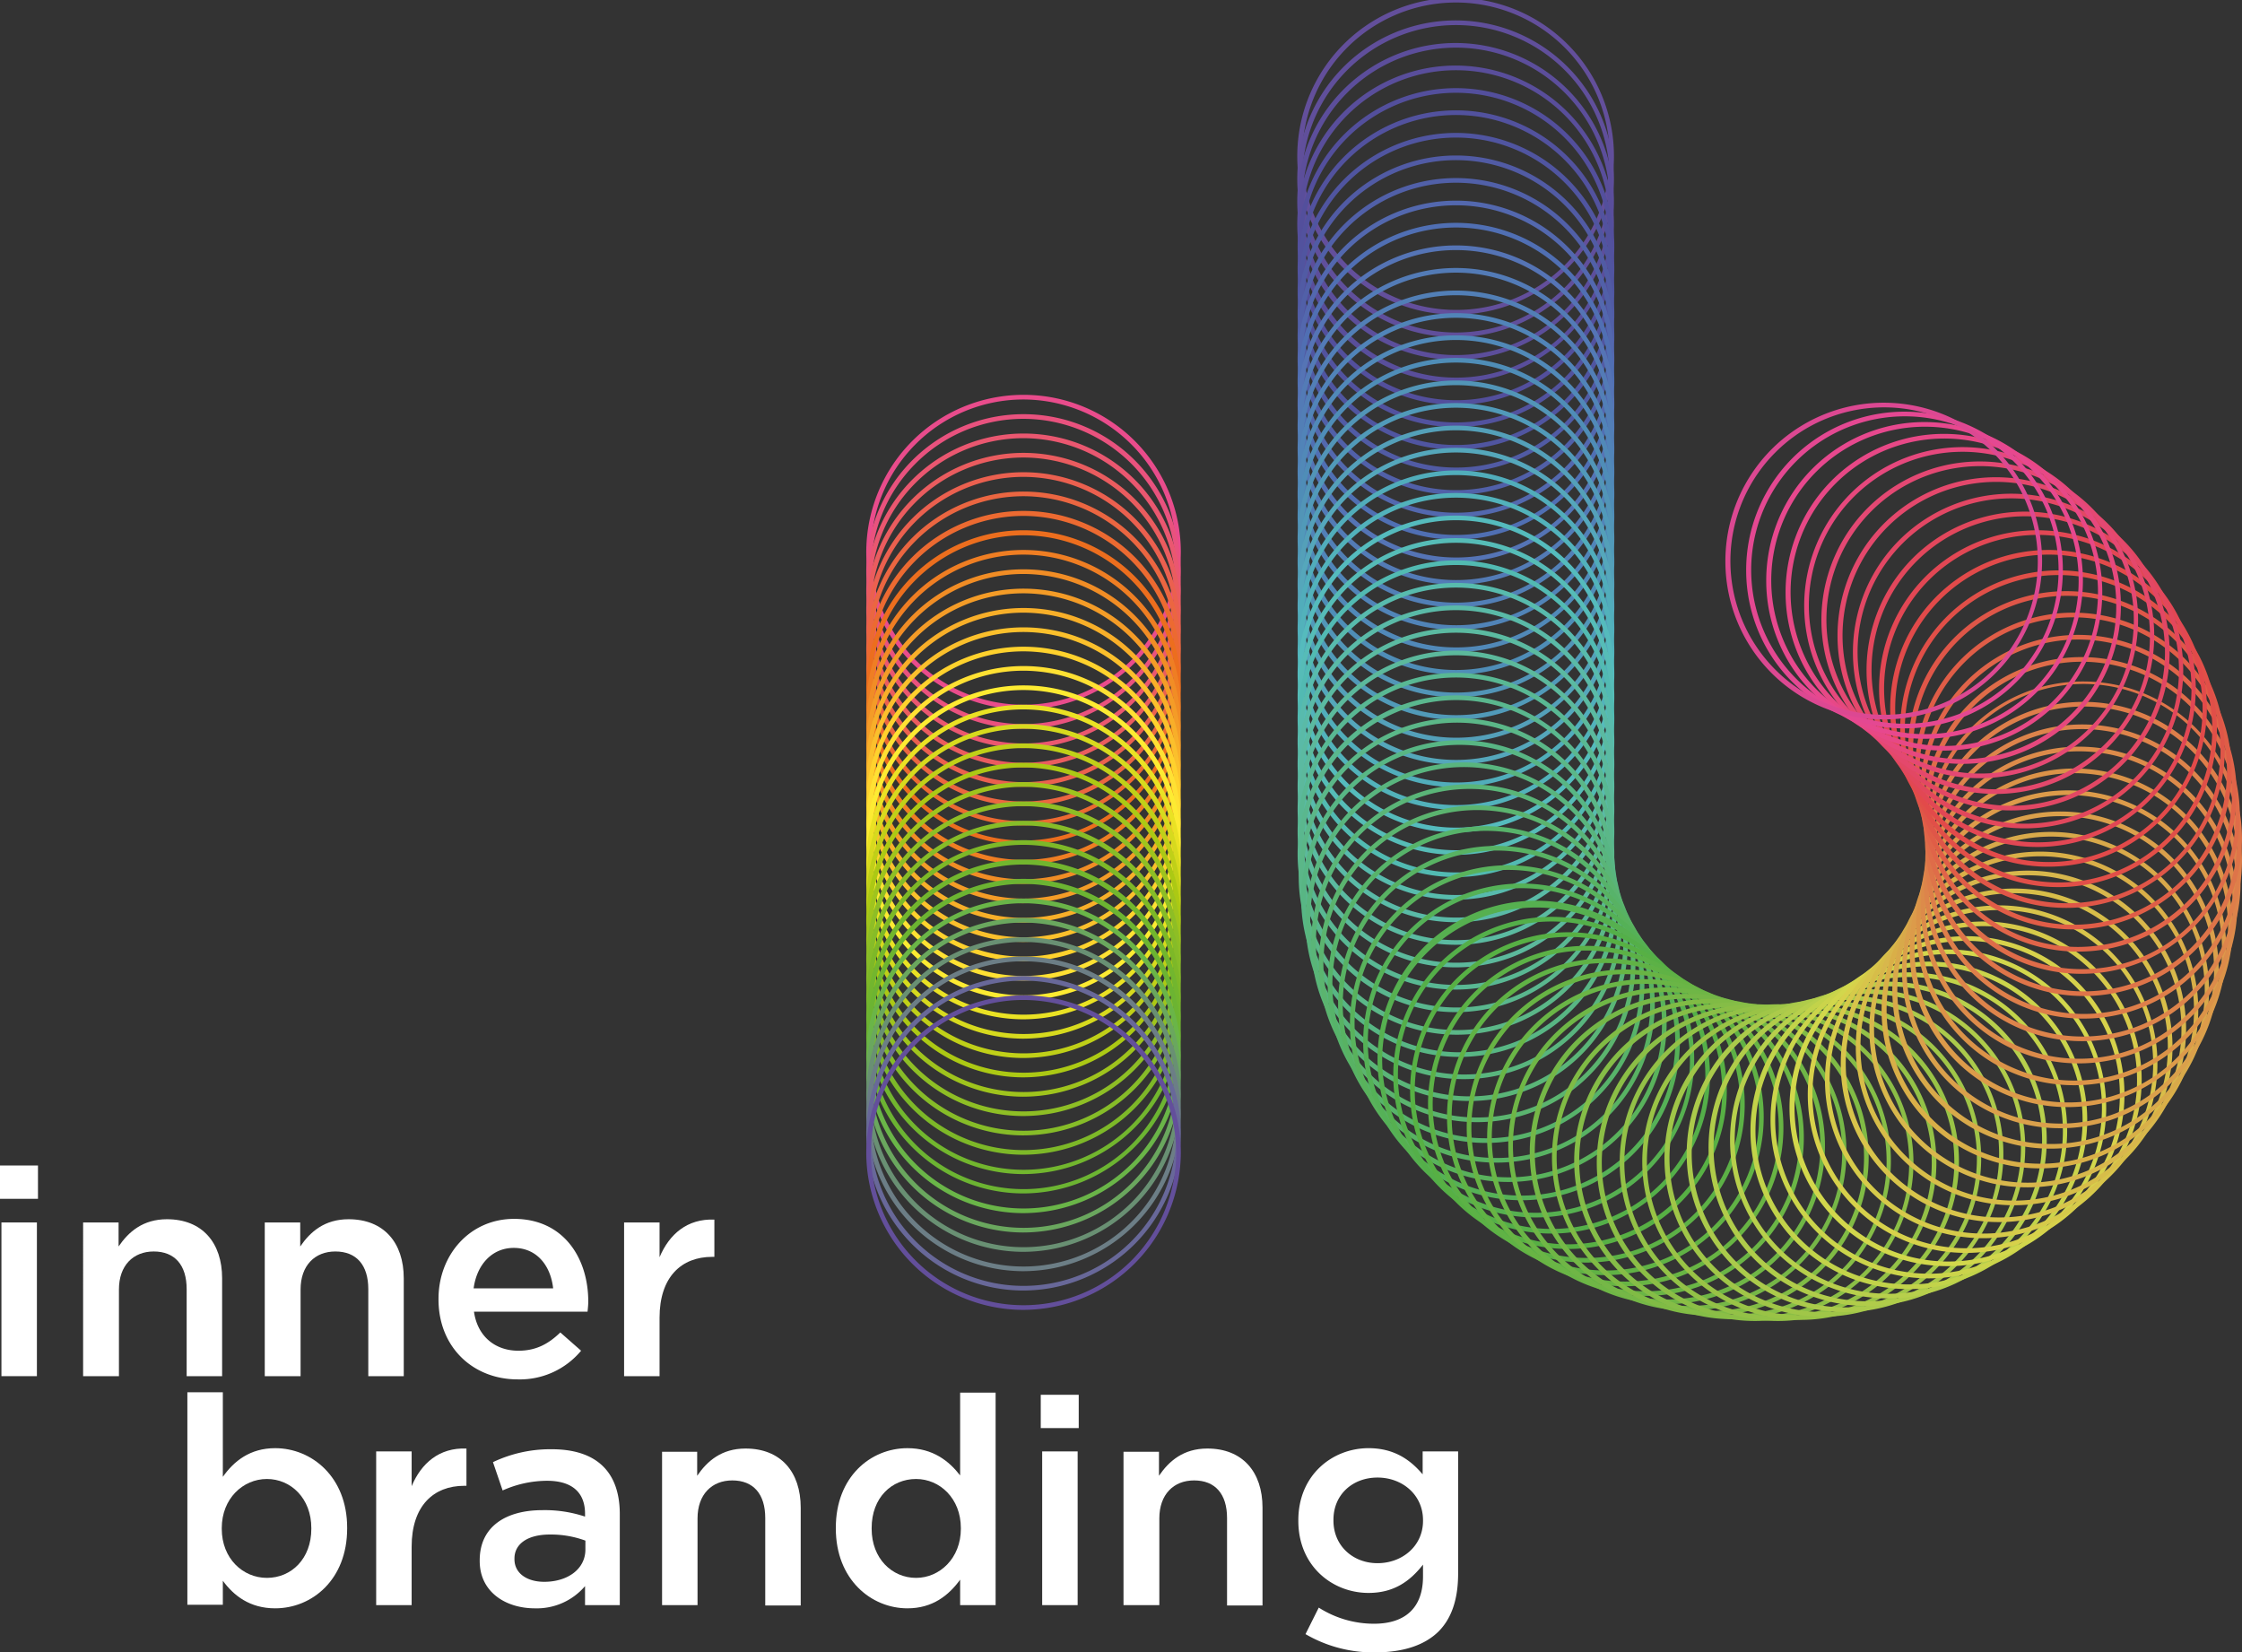 <svg id="Vrstva_1" data-name="Vrstva 1" xmlns="http://www.w3.org/2000/svg" viewBox="0 0 625.8 461.2"><rect x="0" y="0" width="625.8" height="461.2" fill="#333333" stroke="none"/><defs><style>.cls-1{fill:#e94c8c;}.cls-2{fill:#e9527e;}.cls-3{fill:#ea5770;}.cls-4{fill:#ea5c5f;}.cls-5{fill:#eb604f;}.cls-6{fill:#eb6641;}.cls-7{fill:#ec6a31;}.cls-8{fill:#ec6e1e;}.cls-9{fill:#ef7e23;}.cls-10{fill:#f18d25;}.cls-11{fill:#f49c27;}.cls-12{fill:#f8af29;}.cls-13{fill:#fbc02c;}.cls-14{fill:#ffd22d;}.cls-15{fill:#ffe133;}.cls-16{fill:#fdeb32;}.cls-17{fill:#eae224;}.cls-18{fill:#d7da1e;}.cls-19{fill:#c0d018;}.cls-20{fill:#acc914;}.cls-21{fill:#9fc41d;}.cls-22{fill:#8ebe25;}.cls-23{fill:#86bc28;}.cls-24{fill:#7db828;}.cls-25{fill:#72b62e;}.cls-26{fill:#6cb432;}.cls-27{fill:#6ab548;}.cls-28{fill:#6aa75e;}.cls-29{fill:#699073;}.cls-30{fill:#6c7e86;}.cls-31{fill:#686899;}.cls-32{fill:#634f9b;}.cls-33{fill:#604f9b;}.cls-34{fill:#5c4e9b;}.cls-35{fill:#594e9b;}.cls-36{fill:#534f9c;}.cls-37{fill:#52529e;}.cls-38{fill:#5055a0;}.cls-39{fill:#515ba4;}.cls-40{fill:#5160a8;}.cls-41{fill:#5368ae;}.cls-42{fill:#506fb3;}.cls-43{fill:#5574b5;}.cls-44{fill:#537bb6;}.cls-45{fill:#527fb6;}.cls-46{fill:#5184b8;}.cls-47{fill:#5189b8;}.cls-48{fill:#4f8db7;}.cls-49{fill:#5295b7;}.cls-50{fill:#519ab9;}.cls-51{fill:#54a0b9;}.cls-52{fill:#55a7bb;}.cls-53{fill:#51adbb;}.cls-54{fill:#52b2bb;}.cls-55{fill:#55bbbd;}.cls-56{fill:#56bcb7;}.cls-57{fill:#52bab2;}.cls-58{fill:#58bbad;}.cls-59{fill:#5abaa7;}.cls-60{fill:#5bbaa1;}.cls-61{fill:#5cb99c;}.cls-62{fill:#59b893;}.cls-63{fill:#5ab78e;}.cls-64{fill:#5bb788;}.cls-65{fill:#58b684;}.cls-66{fill:#59b57e;}.cls-67{fill:#5ab578;}.cls-68{fill:#5bb46f;}.cls-69{fill:#57b36a;}.cls-70{fill:#58b263;}.cls-71{fill:#59b25c;}.cls-72{fill:#55b157;}.cls-73{fill:#56b050;}.cls-74{fill:#54af49;}.cls-75{fill:#57b044;}.cls-76{fill:#5cb146;}.cls-77{fill:#60b245;}.cls-78{fill:#68b444;}.cls-79{fill:#6ab546;}.cls-80{fill:#6fb646;}.cls-81{fill:#75b747;}.cls-82{fill:#80bb45;}.cls-83{fill:#85bd47;}.cls-84{fill:#8bbe46;}.cls-85{fill:#93c147;}.cls-86{fill:#99c346;}.cls-87{fill:#a0c648;}.cls-88{fill:#abca4b;}.cls-89{fill:#b0cc4a;}.cls-90{fill:#b7cf4c;}.cls-91{fill:#c2d34a;}.cls-92{fill:#cbd44b;}.cls-93{fill:#d2d74c;}.cls-94{fill:#d7d14b;}.cls-95{fill:#d6ca4a;}.cls-96{fill:#d8c44b;}.cls-97{fill:#d7bd49;}.cls-98{fill:#d8b74c;}.cls-99{fill:#d9af48;}.cls-100{fill:#d8a94a;}.cls-101{fill:#daa04b;}.cls-102{fill:#dc9b4a;}.cls-103{fill:#db9348;}.cls-104{fill:#dc8b4a;}.cls-105{fill:#dd844b;}.cls-106{fill:#de7e4a;}.cls-107{fill:#de7449;}.cls-108{fill:#df6c49;}.cls-109{fill:#e06449;}.cls-110{fill:#e05d47;}.cls-111{fill:#df5648;}.cls-112{fill:#e14f48;}.cls-113{fill:#e24a4a;}.cls-114{fill:#e24754;}.cls-115{fill:#e2475c;}.cls-116{fill:#e24764;}.cls-117{fill:#e4486c;}.cls-118{fill:#e44873;}.cls-119{fill:#e6487d;}.cls-120{fill:#e74886;}.cls-121{fill:#e7488e;}.cls-122{fill:#e44892;}.cls-123{fill:#dc4892;}.cls-124{fill:#fff;}</style></defs><title>SM - Inner Branding (logo - velke)opr</title><path class="cls-1" d="M393.6,178.4A42.6,42.6,0,1,0,436.5,221a42.76,42.76,0,0,0-42.9-42.6m0,86.5A43.9,43.9,0,1,1,437.8,221a44.09,44.09,0,0,1-44.2,43.9" transform="translate(-108.2 -66.9)"/><path class="cls-2" d="M393.6,183.8a42.6,42.6,0,1,0,42.9,42.6,42.76,42.76,0,0,0-42.9-42.6m0,86.5a43.9,43.9,0,1,1,44.2-43.9,44.09,44.09,0,0,1-44.2,43.9" transform="translate(-108.2 -66.9)"/><path class="cls-3" d="M393.6,189.2a42.6,42.6,0,1,0,42.9,42.6,42.76,42.76,0,0,0-42.9-42.6m0,86.5a43.9,43.9,0,1,1,44.2-43.9,44.09,44.09,0,0,1-44.2,43.9" transform="translate(-108.2 -66.9)"/><path class="cls-4" d="M393.6,194.6a42.6,42.6,0,1,0,42.9,42.6,42.76,42.76,0,0,0-42.9-42.6m0,86.5a43.9,43.9,0,1,1,44.2-43.9,44.09,44.09,0,0,1-44.2,43.9" transform="translate(-108.2 -66.9)"/><path class="cls-5" d="M393.6,200a42.6,42.6,0,1,0,42.9,42.6A42.76,42.76,0,0,0,393.6,200m0,86.5a43.9,43.9,0,1,1,44.2-43.9,44.09,44.09,0,0,1-44.2,43.9" transform="translate(-108.2 -66.9)"/><path class="cls-6" d="M393.6,205.4A42.6,42.6,0,1,0,436.5,248a42.76,42.76,0,0,0-42.9-42.6m0,86.5A43.9,43.9,0,1,1,437.8,248a44.09,44.09,0,0,1-44.2,43.9" transform="translate(-108.2 -66.9)"/><path class="cls-7" d="M393.6,210.9a42.6,42.6,0,1,0,42.9,42.6,42.76,42.76,0,0,0-42.9-42.6m0,86.4a43.9,43.9,0,1,1,44.2-43.9,44.09,44.09,0,0,1-44.2,43.9" transform="translate(-108.2 -66.9)"/><path class="cls-8" d="M393.6,216.3a42.6,42.6,0,1,0,42.9,42.6,42.76,42.76,0,0,0-42.9-42.6m0,86.4a43.9,43.9,0,1,1,44.2-43.9,44.09,44.09,0,0,1-44.2,43.9" transform="translate(-108.2 -66.9)"/><path class="cls-9" d="M393.6,221.7a42.6,42.6,0,1,0,42.9,42.6,42.76,42.76,0,0,0-42.9-42.6m0,86.5a43.9,43.9,0,1,1,44.2-43.9,44.09,44.09,0,0,1-44.2,43.9" transform="translate(-108.2 -66.9)"/><path class="cls-10" d="M393.6,227.1a42.6,42.6,0,1,0,42.9,42.6,42.76,42.76,0,0,0-42.9-42.6m0,86.5a43.9,43.9,0,1,1,44.2-43.9,44.09,44.09,0,0,1-44.2,43.9" transform="translate(-108.2 -66.9)"/><path class="cls-11" d="M393.6,232.5a42.6,42.6,0,1,0,42.9,42.6,42.76,42.76,0,0,0-42.9-42.6m0,86.5a43.9,43.9,0,1,1,44.2-43.9A44.09,44.09,0,0,1,393.6,319" transform="translate(-108.2 -66.9)"/><path class="cls-12" d="M393.6,237.9a42.6,42.6,0,1,0,42.9,42.6,42.76,42.76,0,0,0-42.9-42.6m0,86.5a43.9,43.9,0,1,1,44.2-43.9,44.09,44.09,0,0,1-44.2,43.9" transform="translate(-108.2 -66.9)"/><path class="cls-13" d="M393.6,243.3a42.6,42.6,0,1,0,42.9,42.6,42.76,42.76,0,0,0-42.9-42.6m0,86.5a43.9,43.9,0,1,1,44.2-43.9,44.09,44.09,0,0,1-44.2,43.9" transform="translate(-108.2 -66.9)"/><path class="cls-14" d="M393.6,248.7a42.6,42.6,0,1,0,42.9,42.6,42.76,42.76,0,0,0-42.9-42.6m0,86.5a43.9,43.9,0,1,1,44.2-43.9,44.09,44.09,0,0,1-44.2,43.9" transform="translate(-108.2 -66.9)"/><path class="cls-15" d="M393.6,254.1a42.6,42.6,0,1,0,42.9,42.6,42.76,42.76,0,0,0-42.9-42.6m0,86.5a43.9,43.9,0,1,1,44.2-43.9,44.09,44.09,0,0,1-44.2,43.9" transform="translate(-108.2 -66.9)"/><path class="cls-16" d="M393.6,259.5a42.6,42.6,0,1,0,42.9,42.6,42.76,42.76,0,0,0-42.9-42.6m0,86.5a43.9,43.9,0,1,1,44.2-43.9A44.09,44.09,0,0,1,393.6,346" transform="translate(-108.2 -66.9)"/><path class="cls-17" d="M393.6,264.9a42.6,42.6,0,1,0,42.9,42.6,42.76,42.76,0,0,0-42.9-42.6m0,86.5a43.9,43.9,0,1,1,44.2-43.9,44.09,44.09,0,0,1-44.2,43.9" transform="translate(-108.2 -66.9)"/><path class="cls-18" d="M393.6,270.3a42.6,42.6,0,1,0,42.9,42.6,42.76,42.76,0,0,0-42.9-42.6m0,86.5a43.9,43.9,0,1,1,44.2-43.9,44.09,44.09,0,0,1-44.2,43.9" transform="translate(-108.2 -66.9)"/><path class="cls-19" d="M393.6,275.7a42.6,42.6,0,1,0,42.9,42.6,42.76,42.76,0,0,0-42.9-42.6m0,86.5a43.9,43.9,0,1,1,44.2-43.9,44.09,44.09,0,0,1-44.2,43.9" transform="translate(-108.2 -66.9)"/><path class="cls-20" d="M393.6,281.1a42.6,42.6,0,1,0,42.9,42.6,42.76,42.76,0,0,0-42.9-42.6m0,86.5a43.9,43.9,0,1,1,44.2-43.9,44.09,44.09,0,0,1-44.2,43.9" transform="translate(-108.2 -66.9)"/><path class="cls-21" d="M393.6,286.5a42.6,42.6,0,1,0,42.9,42.6,42.76,42.76,0,0,0-42.9-42.6m0,86.5a43.9,43.9,0,1,1,44.2-43.9A44.09,44.09,0,0,1,393.6,373" transform="translate(-108.2 -66.9)"/><path class="cls-22" d="M393.6,291.9a42.6,42.6,0,1,0,42.9,42.6,42.76,42.76,0,0,0-42.9-42.6m0,86.5a43.9,43.9,0,1,1,44.2-43.9,44.09,44.09,0,0,1-44.2,43.9" transform="translate(-108.2 -66.9)"/><path class="cls-23" d="M393.6,297.3a42.6,42.6,0,1,0,42.9,42.6,42.76,42.76,0,0,0-42.9-42.6m0,86.5a43.9,43.9,0,1,1,44.2-43.9,44.09,44.09,0,0,1-44.2,43.9" transform="translate(-108.2 -66.9)"/><path class="cls-24" d="M393.6,302.7a42.6,42.6,0,1,0,42.9,42.6,42.76,42.76,0,0,0-42.9-42.6m0,86.5a43.9,43.9,0,1,1,44.2-43.9,44.09,44.09,0,0,1-44.2,43.9" transform="translate(-108.2 -66.9)"/><path class="cls-25" d="M393.6,308.2a42.6,42.6,0,1,0,42.9,42.6,42.76,42.76,0,0,0-42.9-42.6m0,86.4a43.9,43.9,0,1,1,44.2-43.9,44.09,44.09,0,0,1-44.2,43.9" transform="translate(-108.2 -66.9)"/><path class="cls-26" d="M393.6,313.6a42.6,42.6,0,1,0,42.9,42.6,42.76,42.76,0,0,0-42.9-42.6m0,86.4a43.9,43.9,0,1,1,44.2-43.9A44.09,44.09,0,0,1,393.6,400" transform="translate(-108.2 -66.9)"/><path class="cls-27" d="M393.6,319a42.6,42.6,0,1,0,42.9,42.6A42.76,42.76,0,0,0,393.6,319m0,86.5a43.9,43.9,0,1,1,44.2-43.9,44.09,44.09,0,0,1-44.2,43.9" transform="translate(-108.2 -66.9)"/><path class="cls-28" d="M393.6,324.4A42.6,42.6,0,1,0,436.5,367a42.76,42.76,0,0,0-42.9-42.6m0,86.5A43.9,43.9,0,1,1,437.8,367a44.09,44.09,0,0,1-44.2,43.9" transform="translate(-108.2 -66.9)"/><path class="cls-29" d="M393.6,329.8a42.6,42.6,0,1,0,42.9,42.6,42.76,42.76,0,0,0-42.9-42.6m0,86.5a43.9,43.9,0,1,1,44.2-43.9,44.09,44.09,0,0,1-44.2,43.9" transform="translate(-108.2 -66.9)"/><path class="cls-30" d="M393.6,335.2a42.6,42.6,0,1,0,42.9,42.6,42.76,42.76,0,0,0-42.9-42.6m0,86.5a43.9,43.9,0,1,1,44.2-43.9,44.09,44.09,0,0,1-44.2,43.9" transform="translate(-108.2 -66.9)"/><path class="cls-31" d="M393.6,340.6a42.6,42.6,0,1,0,42.9,42.6,42.76,42.76,0,0,0-42.9-42.6m0,86.5a43.9,43.9,0,1,1,44.2-43.9,44.09,44.09,0,0,1-44.2,43.9" transform="translate(-108.2 -66.9)"/><path class="cls-32" d="M393.6,346a42.6,42.6,0,1,0,42.9,42.6A42.76,42.76,0,0,0,393.6,346m0,86.5a43.9,43.9,0,1,1,44.2-43.9,44.09,44.09,0,0,1-44.2,43.9" transform="translate(-108.2 -66.9)"/><path class="cls-32" d="M557.5,110.8a42.9,42.9,0,1,0-42.9,42.6,42.76,42.76,0,0,0,42.9-42.6m-87.2,0a44.2,44.2,0,1,1,44.2,43.9,44.09,44.09,0,0,1-44.2-43.9" transform="translate(-108.2 -66.9)"/><path class="cls-33" d="M557.5,117.1a42.9,42.9,0,1,0-42.9,42.6,42.83,42.83,0,0,0,42.9-42.6m-87.2,0A44.2,44.2,0,1,1,514.5,161a44.09,44.09,0,0,1-44.2-43.9" transform="translate(-108.2 -66.9)"/><path class="cls-34" d="M557.5,123.4A42.9,42.9,0,1,0,514.6,166a42.83,42.83,0,0,0,42.9-42.6m-87.2,0a44.2,44.2,0,1,1,44.2,43.9,44.09,44.09,0,0,1-44.2-43.9" transform="translate(-108.2 -66.9)"/><path class="cls-35" d="M557.5,129.7a42.9,42.9,0,1,0-42.9,42.6,42.76,42.76,0,0,0,42.9-42.6m-87.2,0a44.2,44.2,0,1,1,44.2,43.9,44.09,44.09,0,0,1-44.2-43.9" transform="translate(-108.2 -66.9)"/><path class="cls-36" d="M557.5,136a42.9,42.9,0,1,0-42.9,42.6A42.76,42.76,0,0,0,557.5,136m-87.1,0a44.2,44.2,0,1,1,44.2,43.9A44.09,44.09,0,0,1,470.4,136" transform="translate(-108.2 -66.9)"/><path class="cls-37" d="M557.5,142.2a42.9,42.9,0,1,0-42.9,42.6,42.76,42.76,0,0,0,42.9-42.6m-87.1,0a44.2,44.2,0,1,1,44.2,43.9,44.09,44.09,0,0,1-44.2-43.9" transform="translate(-108.2 -66.9)"/><path class="cls-38" d="M557.5,148.5a42.9,42.9,0,1,0-42.9,42.6,42.83,42.83,0,0,0,42.9-42.6m-87.1,0a44.2,44.2,0,1,1,44.2,43.9,44.09,44.09,0,0,1-44.2-43.9" transform="translate(-108.2 -66.9)"/><path class="cls-39" d="M557.5,154.8a42.9,42.9,0,1,0-42.9,42.6,42.76,42.76,0,0,0,42.9-42.6m-87.1,0a44.2,44.2,0,1,1,44.2,43.9,44.09,44.09,0,0,1-44.2-43.9" transform="translate(-108.2 -66.9)"/><path class="cls-40" d="M557.5,161.1a42.9,42.9,0,1,0-42.9,42.6,42.83,42.83,0,0,0,42.9-42.6m-87.1,0A44.2,44.2,0,1,1,514.6,205a44.09,44.09,0,0,1-44.2-43.9" transform="translate(-108.2 -66.9)"/><path class="cls-41" d="M557.5,167.4A42.9,42.9,0,1,0,514.6,210a42.83,42.83,0,0,0,42.9-42.6m-87.1,0a44.2,44.2,0,1,1,44.2,43.9,44.09,44.09,0,0,1-44.2-43.9" transform="translate(-108.2 -66.9)"/><path class="cls-42" d="M557.5,173.6a42.9,42.9,0,1,0-42.9,42.6,42.76,42.76,0,0,0,42.9-42.6m-87.1,0a44.2,44.2,0,1,1,44.2,43.9,44.09,44.09,0,0,1-44.2-43.9" transform="translate(-108.2 -66.9)"/><path class="cls-43" d="M557.5,179.9a42.9,42.9,0,1,0-42.9,42.6,42.76,42.76,0,0,0,42.9-42.6m-87.1,0a44.2,44.2,0,1,1,44.2,43.9,44.09,44.09,0,0,1-44.2-43.9" transform="translate(-108.2 -66.9)"/><path class="cls-44" d="M557.5,186.2a42.9,42.9,0,1,0-42.9,42.6,42.76,42.76,0,0,0,42.9-42.6m-87.1,0a44.2,44.2,0,1,1,44.2,43.9,44.09,44.09,0,0,1-44.2-43.9" transform="translate(-108.2 -66.9)"/><path class="cls-45" d="M557.5,192.5a42.9,42.9,0,1,0-42.9,42.6,42.83,42.83,0,0,0,42.9-42.6m-87.1,0a44.2,44.2,0,1,1,44.2,43.9,44.09,44.09,0,0,1-44.2-43.9" transform="translate(-108.2 -66.9)"/><path class="cls-46" d="M557.5,198.8a42.9,42.9,0,1,0-42.9,42.6,42.76,42.76,0,0,0,42.9-42.6m-87.1,0a44.2,44.2,0,1,1,44.2,43.9,44.09,44.09,0,0,1-44.2-43.9" transform="translate(-108.2 -66.9)"/><path class="cls-47" d="M557.5,205a42.9,42.9,0,1,0-42.9,42.6A42.76,42.76,0,0,0,557.5,205m-87.1,0a44.2,44.2,0,1,1,44.2,43.9A44.09,44.09,0,0,1,470.4,205" transform="translate(-108.2 -66.9)"/><path class="cls-48" d="M557.5,211.3a42.9,42.9,0,1,0-42.9,42.6,42.83,42.83,0,0,0,42.9-42.6m-87.1,0a44.2,44.2,0,1,1,44.2,43.9,44.09,44.09,0,0,1-44.2-43.9" transform="translate(-108.2 -66.9)"/><path class="cls-49" d="M557.5,217.6a42.9,42.9,0,1,0-42.9,42.6,42.76,42.76,0,0,0,42.9-42.6m-87.1,0a44.2,44.2,0,1,1,44.2,43.9,44.09,44.09,0,0,1-44.2-43.9" transform="translate(-108.2 -66.9)"/><path class="cls-50" d="M557.5,223.9a42.9,42.9,0,1,0-42.9,42.6,42.76,42.76,0,0,0,42.9-42.6m-87.1,0a44.2,44.2,0,1,1,44.2,43.9,44.09,44.09,0,0,1-44.2-43.9" transform="translate(-108.2 -66.9)"/><path class="cls-51" d="M557.5,230.2a42.9,42.9,0,1,0-42.9,42.6,42.76,42.76,0,0,0,42.9-42.6m-87.1,0a44.2,44.2,0,1,1,44.2,43.9,44.09,44.09,0,0,1-44.2-43.9" transform="translate(-108.2 -66.9)"/><path class="cls-52" d="M557.5,236.4A42.9,42.9,0,1,0,514.6,279a42.83,42.83,0,0,0,42.9-42.6m-87.1,0a44.2,44.2,0,1,1,44.2,43.9,44.09,44.09,0,0,1-44.2-43.9" transform="translate(-108.2 -66.9)"/><path class="cls-53" d="M557.5,242.7a42.9,42.9,0,1,0-42.9,42.6,42.76,42.76,0,0,0,42.9-42.6m-87.1,0a44.2,44.2,0,1,1,44.2,43.9,44.09,44.09,0,0,1-44.2-43.9" transform="translate(-108.2 -66.9)"/><path class="cls-54" d="M557.5,249a42.9,42.9,0,1,0-42.9,42.6A42.76,42.76,0,0,0,557.5,249m-87.1,0a44.2,44.2,0,1,1,44.2,43.9A44.09,44.09,0,0,1,470.4,249" transform="translate(-108.2 -66.9)"/><path class="cls-55" d="M557.5,255.3a42.9,42.9,0,1,0-42.9,42.6,42.83,42.83,0,0,0,42.9-42.6m-87.1,0a44.2,44.2,0,1,1,44.2,43.9,44.09,44.09,0,0,1-44.2-43.9" transform="translate(-108.2 -66.9)"/><path class="cls-56" d="M557.5,261.6a42.9,42.9,0,1,0-42.9,42.6,42.76,42.76,0,0,0,42.9-42.6m-87.1,0a44.2,44.2,0,1,1,44.2,43.9,44.09,44.09,0,0,1-44.2-43.9" transform="translate(-108.2 -66.9)"/><path class="cls-57" d="M557.5,267.8a42.9,42.9,0,1,0-42.9,42.6,42.76,42.76,0,0,0,42.9-42.6m-87.1,0a44.2,44.2,0,1,1,44.2,43.9,44.09,44.09,0,0,1-44.2-43.9" transform="translate(-108.2 -66.9)"/><path class="cls-58" d="M557.5,274.1a42.9,42.9,0,1,0-42.9,42.6,42.76,42.76,0,0,0,42.9-42.6m-87.1,0A44.2,44.2,0,1,1,514.6,318a44.09,44.09,0,0,1-44.2-43.9" transform="translate(-108.2 -66.9)"/><path class="cls-59" d="M557.5,280.4A42.9,42.9,0,1,0,514.6,323a42.83,42.83,0,0,0,42.9-42.6m-87.1,0a44.2,44.2,0,1,1,44.2,43.9,44.09,44.09,0,0,1-44.2-43.9" transform="translate(-108.2 -66.9)"/><path class="cls-60" d="M557.5,286.7a42.9,42.9,0,1,0-42.9,42.6,42.76,42.76,0,0,0,42.9-42.6m-87.1,0a44.2,44.2,0,1,1,44.2,43.9,44.09,44.09,0,0,1-44.2-43.9" transform="translate(-108.2 -66.9)"/><path class="cls-61" d="M557.5,293a42.9,42.9,0,1,0-42.9,42.6A42.76,42.76,0,0,0,557.5,293m-87.1,0a44.2,44.2,0,1,1,44.2,43.9A44.09,44.09,0,0,1,470.4,293" transform="translate(-108.2 -66.9)"/><path class="cls-62" d="M557.5,299.2a42.9,42.9,0,1,0-42.9,42.6,42.76,42.76,0,0,0,42.9-42.6m-87.1,0a44.2,44.2,0,1,1,44.2,43.9,44.09,44.09,0,0,1-44.2-43.9" transform="translate(-108.2 -66.9)"/><path class="cls-63" d="M557.6,305.5a42.9,42.9,0,1,0-42.9,42.6,42.76,42.76,0,0,0,42.9-42.6m-87.2,0a44.2,44.2,0,1,1,44.2,43.9,44.09,44.09,0,0,1-44.2-43.9" transform="translate(-108.2 -66.9)"/><path class="cls-64" d="M557.8,311.8a42.9,42.9,0,1,0-42.9,42.6,42.76,42.76,0,0,0,42.9-42.6m-87.1,0a44.2,44.2,0,1,1,44.2,43.9,44.09,44.09,0,0,1-44.2-43.9" transform="translate(-108.2 -66.9)"/><path class="cls-65" d="M558.5,318a42.9,42.9,0,1,0-42.9,42.6A42.83,42.83,0,0,0,558.5,318m-87.1,0a44.2,44.2,0,1,1,44.2,43.9A44.09,44.09,0,0,1,471.4,318" transform="translate(-108.2 -66.9)"/><path class="cls-66" d="M559.7,324.2a42.9,42.9,0,1,0-42.9,42.6,42.76,42.76,0,0,0,42.9-42.6m-87.1,0a44.2,44.2,0,1,1,44.2,43.9,44.09,44.09,0,0,1-44.2-43.9" transform="translate(-108.2 -66.9)"/><path class="cls-67" d="M561.3,330.3a42.9,42.9,0,1,0-42.9,42.6,42.83,42.83,0,0,0,42.9-42.6m-87.1,0a44.2,44.2,0,1,1,44.2,43.9,44.09,44.09,0,0,1-44.2-43.9" transform="translate(-108.2 -66.9)"/><path class="cls-68" d="M563.4,336.2a42.9,42.9,0,1,0-42.9,42.6,42.76,42.76,0,0,0,42.9-42.6m-87.1,0a44.2,44.2,0,1,1,44.2,43.9,44.09,44.09,0,0,1-44.2-43.9" transform="translate(-108.2 -66.9)"/><path class="cls-69" d="M565.9,342A42.9,42.9,0,1,0,523,384.6,42.76,42.76,0,0,0,565.9,342m-87.1,0A44.2,44.2,0,1,1,523,385.9,44.09,44.09,0,0,1,478.8,342" transform="translate(-108.2 -66.9)"/><path class="cls-70" d="M568.8,347.5a42.9,42.9,0,1,0-42.9,42.6,42.76,42.76,0,0,0,42.9-42.6m-87.1,0a44.2,44.2,0,1,1,44.2,43.9,44.09,44.09,0,0,1-44.2-43.9" transform="translate(-108.2 -66.9)"/><path class="cls-71" d="M572.1,352.9a42.9,42.9,0,1,0-42.9,42.6,42.76,42.76,0,0,0,42.9-42.6m-87.1,0a44.2,44.2,0,1,1,44.2,43.9A44.09,44.09,0,0,1,485,352.9" transform="translate(-108.2 -66.9)"/><path class="cls-72" d="M575.8,358a42.9,42.9,0,1,0-42.9,42.6A42.83,42.83,0,0,0,575.8,358m-87.1,0a44.2,44.2,0,1,1,44.2,43.9A44.09,44.09,0,0,1,488.7,358" transform="translate(-108.2 -66.9)"/><path class="cls-73" d="M579.9,362.8A42.83,42.83,0,0,0,537,320.2c-23.6,0-43,19.1-43,42.6a42.83,42.83,0,0,0,42.9,42.6c23.6,0,43-19.1,43-42.6m-87.2,0a44.2,44.2,0,1,1,44.2,43.9,44.09,44.09,0,0,1-44.2-43.9" transform="translate(-108.2 -66.9)"/><path class="cls-74" d="M584.2,367.3a42.9,42.9,0,1,0-42.9,42.6,42.76,42.76,0,0,0,42.9-42.6m-87.1,0a44.2,44.2,0,1,1,44.2,43.9,44.09,44.09,0,0,1-44.2-43.9" transform="translate(-108.2 -66.9)"/><path class="cls-75" d="M588.9,371.6A42.9,42.9,0,1,0,546,414.2c23.7-.1,42.9-19.2,42.9-42.6m-87.1,0A44.2,44.2,0,1,1,546,415.5a44.09,44.09,0,0,1-44.2-43.9" transform="translate(-108.2 -66.9)"/><path class="cls-76" d="M593.9,375.4A42.9,42.9,0,1,0,551,418a42.76,42.76,0,0,0,42.9-42.6m-87.1,0A44.2,44.2,0,1,1,551,419.3a44.09,44.09,0,0,1-44.2-43.9" transform="translate(-108.2 -66.9)"/><path class="cls-77" d="M599.2,378.9a42.9,42.9,0,1,0-42.9,42.6,42.76,42.76,0,0,0,42.9-42.6m-87.1,0a44.2,44.2,0,1,1,44.2,43.9,44.09,44.09,0,0,1-44.2-43.9" transform="translate(-108.2 -66.9)"/><path class="cls-78" d="M604.7,382a42.9,42.9,0,1,0-42.9,42.6A42.76,42.76,0,0,0,604.7,382m-87.1,0a44.2,44.2,0,1,1,44.2,43.9A44.09,44.09,0,0,1,517.6,382" transform="translate(-108.2 -66.9)"/><path class="cls-79" d="M610.4,384.7a42.9,42.9,0,1,0-42.9,42.6,42.76,42.76,0,0,0,42.9-42.6m-87.1,0a44.2,44.2,0,1,1,44.2,43.9,44.09,44.09,0,0,1-44.2-43.9" transform="translate(-108.2 -66.9)"/><path class="cls-80" d="M616.3,387a42.9,42.9,0,1,0-42.9,42.6A42.83,42.83,0,0,0,616.3,387m-87.1,0a44.2,44.2,0,1,1,44.2,43.9A44.09,44.09,0,0,1,529.2,387" transform="translate(-108.2 -66.9)"/><path class="cls-81" d="M622.4,388.8a42.9,42.9,0,1,0-42.9,42.6,42.83,42.83,0,0,0,42.9-42.6m-87.2,0a44.2,44.2,0,1,1,44.2,43.9,44.09,44.09,0,0,1-44.2-43.9" transform="translate(-108.2 -66.9)"/><path class="cls-82" d="M628.5,390.2a42.9,42.9,0,1,0-42.9,42.6,42.83,42.83,0,0,0,42.9-42.6m-87.1,0a44.2,44.2,0,1,1,44.2,43.9,44.09,44.09,0,0,1-44.2-43.9" transform="translate(-108.2 -66.9)"/><path class="cls-83" d="M634.8,391.2a42.9,42.9,0,1,0-42.9,42.6,42.76,42.76,0,0,0,42.9-42.6m-87.2,0a44.2,44.2,0,1,1,44.2,43.9,44.09,44.09,0,0,1-44.2-43.9" transform="translate(-108.2 -66.9)"/><path class="cls-84" d="M641.1,391.7a42.9,42.9,0,1,0-42.9,42.6,42.76,42.76,0,0,0,42.9-42.6m-87.2,0a44.2,44.2,0,1,1,44.2,43.9,44.09,44.09,0,0,1-44.2-43.9" transform="translate(-108.2 -66.9)"/><path class="cls-85" d="M647.4,391.7a42.9,42.9,0,1,0-42.9,42.6,42.76,42.76,0,0,0,42.9-42.6m-87.1,0a44.2,44.2,0,1,1,44.2,43.9,44.09,44.09,0,0,1-44.2-43.9" transform="translate(-108.2 -66.9)"/><path class="cls-86" d="M653.7,391.4A42.9,42.9,0,1,0,610.8,434a42.76,42.76,0,0,0,42.9-42.6m-87.1,0a44.2,44.2,0,1,1,44.2,43.9,44.09,44.09,0,0,1-44.2-43.9" transform="translate(-108.2 -66.9)"/><path class="cls-87" d="M660,390.5a42.9,42.9,0,1,0-42.9,42.6A42.83,42.83,0,0,0,660,390.5m-87.2,0A44.2,44.2,0,1,1,617,434.4a44.09,44.09,0,0,1-44.2-43.9" transform="translate(-108.2 -66.9)"/><path class="cls-88" d="M666.2,389.2a42.9,42.9,0,1,0-42.9,42.6,42.76,42.76,0,0,0,42.9-42.6m-87.2,0a44.2,44.2,0,1,1,44.2,43.9A44.09,44.09,0,0,1,579,389.2" transform="translate(-108.2 -66.9)"/><path class="cls-89" d="M672.3,387.5a42.9,42.9,0,1,0-42.9,42.6,42.76,42.76,0,0,0,42.9-42.6m-87.2,0a44.2,44.2,0,1,1,44.2,43.9,44.09,44.09,0,0,1-44.2-43.9" transform="translate(-108.2 -66.9)"/><path class="cls-90" d="M678.2,385.4A42.9,42.9,0,1,0,635.3,428a42.76,42.76,0,0,0,42.9-42.6m-87.1,0a44.2,44.2,0,1,1,44.2,43.9,44.09,44.09,0,0,1-44.2-43.9" transform="translate(-108.2 -66.9)"/><path class="cls-91" d="M684,382.8a42.9,42.9,0,1,0-42.9,42.6A42.76,42.76,0,0,0,684,382.8m-87.2,0A44.2,44.2,0,1,1,641,426.7a44.09,44.09,0,0,1-44.2-43.9" transform="translate(-108.2 -66.9)"/><path class="cls-92" d="M689.5,379.8a42.9,42.9,0,1,0-42.9,42.6,42.76,42.76,0,0,0,42.9-42.6m-87.1,0a44.2,44.2,0,1,1,44.2,43.9,44.09,44.09,0,0,1-44.2-43.9" transform="translate(-108.2 -66.9)"/><path class="cls-93" d="M694.9,376.4A42.9,42.9,0,1,0,652,419a42.76,42.76,0,0,0,42.9-42.6m-87.2,0a44.2,44.2,0,1,1,44.2,43.9,44.09,44.09,0,0,1-44.2-43.9" transform="translate(-108.2 -66.9)"/><path class="cls-94" d="M699.9,372.7A42.9,42.9,0,1,0,657,415.3a42.76,42.76,0,0,0,42.9-42.6m-87.1,0A44.2,44.2,0,1,1,657,416.6a44.09,44.09,0,0,1-44.2-43.9" transform="translate(-108.2 -66.9)"/><path class="cls-95" d="M704.7,368.6a42.9,42.9,0,1,0-42.9,42.6,42.76,42.76,0,0,0,42.9-42.6m-87.1,0a44.2,44.2,0,1,1,44.2,43.9,44.09,44.09,0,0,1-44.2-43.9" transform="translate(-108.2 -66.9)"/><path class="cls-96" d="M709.2,364.1a42.9,42.9,0,1,0-42.9,42.6,42.83,42.83,0,0,0,42.9-42.6m-87.2,0A44.2,44.2,0,1,1,666.2,408,44.09,44.09,0,0,1,622,364.1" transform="translate(-108.2 -66.9)"/><path class="cls-97" d="M713.3,359.4A42.9,42.9,0,1,0,670.4,402a42.76,42.76,0,0,0,42.9-42.6m-87.1,0a44.2,44.2,0,1,1,44.2,43.9,44.09,44.09,0,0,1-44.2-43.9" transform="translate(-108.2 -66.9)"/><path class="cls-98" d="M717.1,354.4A42.9,42.9,0,1,0,674.2,397a42.83,42.83,0,0,0,42.9-42.6m-87.1,0a44.2,44.2,0,1,1,44.2,43.9A44.09,44.09,0,0,1,630,354.4" transform="translate(-108.2 -66.9)"/><path class="cls-99" d="M720.6,349.1a42.9,42.9,0,1,0-42.9,42.6,42.76,42.76,0,0,0,42.9-42.6m-87.2,0A44.2,44.2,0,1,1,677.6,393a44.09,44.09,0,0,1-44.2-43.9" transform="translate(-108.2 -66.9)"/><path class="cls-100" d="M723.6,343.6a42.9,42.9,0,1,0-42.9,42.6,42.76,42.76,0,0,0,42.9-42.6m-87.2,0a44.2,44.2,0,1,1,44.2,43.9,44.09,44.09,0,0,1-44.2-43.9" transform="translate(-108.2 -66.9)"/><path class="cls-101" d="M726.2,337.9a42.9,42.9,0,1,0-42.9,42.6,42.83,42.83,0,0,0,42.9-42.6m-87.1,0a44.2,44.2,0,1,1,44.2,43.9,44.09,44.09,0,0,1-44.2-43.9" transform="translate(-108.2 -66.9)"/><path class="cls-102" d="M728.4,332a42.9,42.9,0,1,0-42.9,42.6A42.76,42.76,0,0,0,728.4,332m-87.2,0a44.2,44.2,0,1,1,44.2,43.9A44.09,44.09,0,0,1,641.2,332" transform="translate(-108.2 -66.9)"/><path class="cls-103" d="M730.1,325.9a42.9,42.9,0,1,0-42.9,42.6,42.83,42.83,0,0,0,42.9-42.6m-87.1,0a44.2,44.2,0,1,1,44.2,43.9A44.09,44.09,0,0,1,643,325.9" transform="translate(-108.2 -66.9)"/><path class="cls-104" d="M731.4,319.8a42.9,42.9,0,1,0-42.9,42.6,42.76,42.76,0,0,0,42.9-42.6m-87.1,0a44.2,44.2,0,1,1,44.2,43.9,44.09,44.09,0,0,1-44.2-43.9" transform="translate(-108.2 -66.9)"/><path class="cls-105" d="M732.3,313.6a42.9,42.9,0,1,0-42.9,42.6,42.76,42.76,0,0,0,42.9-42.6m-87.1,0a44.2,44.2,0,1,1,44.2,43.9,44.09,44.09,0,0,1-44.2-43.9" transform="translate(-108.2 -66.9)"/><path class="cls-106" d="M732.7,307.3a42.9,42.9,0,1,0-42.9,42.6,42.83,42.83,0,0,0,42.9-42.6m-87.1,0a44.2,44.2,0,1,1,44.2,43.9,44.09,44.09,0,0,1-44.2-43.9" transform="translate(-108.2 -66.9)"/><path class="cls-107" d="M732.7,301a42.9,42.9,0,1,0-42.9,42.6A42.83,42.83,0,0,0,732.7,301m-87.2,0a44.09,44.09,0,0,1,44.2-43.9c24.4,0,44.3,19.7,44.3,43.9a44.09,44.09,0,0,1-44.2,43.9c-24.4,0-44.3-19.7-44.3-43.9" transform="translate(-108.2 -66.9)"/><path class="cls-108" d="M732.2,294.8a42.9,42.9,0,1,0-42.9,42.6,42.76,42.76,0,0,0,42.9-42.6m-87.2,0a44.2,44.2,0,1,1,44.2,43.9A44.09,44.09,0,0,1,645,294.8" transform="translate(-108.2 -66.9)"/><path class="cls-109" d="M731.2,288.6a42.9,42.9,0,1,0-42.9,42.6c23.7-.1,42.9-19.2,42.9-42.6m-87.1,0a44.2,44.2,0,1,1,44.2,43.9,44.09,44.09,0,0,1-44.2-43.9" transform="translate(-108.2 -66.9)"/><path class="cls-110" d="M729.8,282.4A42.9,42.9,0,1,0,686.9,325a42.76,42.76,0,0,0,42.9-42.6m-87.1,0a44.2,44.2,0,1,1,44.2,43.9,44.09,44.09,0,0,1-44.2-43.9" transform="translate(-108.2 -66.9)"/><path class="cls-111" d="M728,276.4A42.9,42.9,0,1,0,685.1,319,42.76,42.76,0,0,0,728,276.4m-87.2,0A44.2,44.2,0,1,1,685,320.3a44.09,44.09,0,0,1-44.2-43.9" transform="translate(-108.2 -66.9)"/><path class="cls-112" d="M725.7,270.6a42.9,42.9,0,1,0-42.9,42.6,42.76,42.76,0,0,0,42.9-42.6m-87.1,0a44.2,44.2,0,1,1,44.2,43.9,44.09,44.09,0,0,1-44.2-43.9" transform="translate(-108.2 -66.9)"/><path class="cls-113" d="M723,264.9a42.9,42.9,0,1,0-42.9,42.6A42.83,42.83,0,0,0,723,264.9m-87.2,0A44.2,44.2,0,1,1,680,308.8a44.09,44.09,0,0,1-44.2-43.9" transform="translate(-108.2 -66.9)"/><path class="cls-114" d="M719.9,259.4A42.9,42.9,0,1,0,677,302a42.83,42.83,0,0,0,42.9-42.6m-87.2,0a44.2,44.2,0,1,1,44.2,43.9,44.09,44.09,0,0,1-44.2-43.9" transform="translate(-108.2 -66.9)"/><path class="cls-115" d="M716.4,254.2a42.9,42.9,0,1,0-42.9,42.6,42.83,42.83,0,0,0,42.9-42.6m-87.2,0a44.2,44.2,0,1,1,44.2,43.9,44.09,44.09,0,0,1-44.2-43.9" transform="translate(-108.2 -66.9)"/><path class="cls-116" d="M712.5,249.2a42.9,42.9,0,1,0-42.9,42.6,42.83,42.83,0,0,0,42.9-42.6m-87.1,0a44.2,44.2,0,1,1,44.2,43.9,44.09,44.09,0,0,1-44.2-43.9" transform="translate(-108.2 -66.9)"/><path class="cls-117" d="M708.3,244.6a42.9,42.9,0,1,0-42.9,42.6c23.6-.1,42.9-19.2,42.9-42.6m-87.2,0a44.2,44.2,0,1,1,44.2,43.9,44.09,44.09,0,0,1-44.2-43.9" transform="translate(-108.2 -66.9)"/><path class="cls-118" d="M703.8,240.2a42.9,42.9,0,1,0-42.9,42.6,42.76,42.76,0,0,0,42.9-42.6m-87.2,0a44.2,44.2,0,1,1,44.2,43.9,44.09,44.09,0,0,1-44.2-43.9" transform="translate(-108.2 -66.9)"/><path class="cls-119" d="M698.9,236.2A42.9,42.9,0,1,0,656,278.8c23.7-.1,42.9-19.2,42.9-42.6m-87.1,0A44.2,44.2,0,1,1,656,280.1a44.09,44.09,0,0,1-44.2-43.9" transform="translate(-108.2 -66.9)"/><path class="cls-120" d="M693.8,232.5a42.9,42.9,0,1,0-42.9,42.6,42.83,42.83,0,0,0,42.9-42.6m-87.2,0a44.2,44.2,0,1,1,44.2,43.9,44.09,44.09,0,0,1-44.2-43.9" transform="translate(-108.2 -66.9)"/><path class="cls-121" d="M688.4,229.2a42.9,42.9,0,1,0-42.9,42.6,42.76,42.76,0,0,0,42.9-42.6m-87.2,0a44.2,44.2,0,1,1,44.2,43.9,44.09,44.09,0,0,1-44.2-43.9" transform="translate(-108.2 -66.9)"/><path class="cls-122" d="M682.8,226.3a42.9,42.9,0,1,0-42.9,42.6,42.76,42.76,0,0,0,42.9-42.6m-87.2,0a44.2,44.2,0,1,1,44.2,43.9,44.09,44.09,0,0,1-44.2-43.9" transform="translate(-108.2 -66.9)"/><path class="cls-123" d="M677,223.8a42.9,42.9,0,1,0-42.9,42.6A42.76,42.76,0,0,0,677,223.8m-87.2,0A44.2,44.2,0,1,1,634,267.7a44.09,44.09,0,0,1-44.2-43.9" transform="translate(-108.2 -66.9)"/><path class="cls-124" d="M185,515.8c10.3,0,20.1-8,20.1-22.3v-.2c0-14.2-9.9-22.2-20.1-22.2-7,0-11.5,3.6-14.6,8V455.5h-9.9v59.3h9.9v-6.7c3,4.1,7.5,7.7,14.6,7.7m-2.3-8.5c-6.7,0-12.6-5.4-12.6-13.7v-.2c0-8.2,5.9-13.7,12.6-13.7s12.4,5.4,12.4,13.7v.2c0,8.4-5.6,13.7-12.4,13.7" transform="translate(-108.2 -66.9)"/><path class="cls-124" d="M213.2,514.9h9.9V498.6c0-11.4,6.1-17,14.7-17h.6V471.2c-7.6-.3-12.6,4.1-15.3,10.5V472h-9.9v42.9" transform="translate(-108.2 -66.9)"/><path class="cls-124" d="M281.2,514.9V489.5c0-11.5-6.2-18.1-19-18.1a37.18,37.18,0,0,0-16.4,3.6l2.7,7.9a30.52,30.52,0,0,1,12.4-2.7c6.9,0,10.6,3.2,10.6,9.2v.8a35.48,35.48,0,0,0-11.9-1.8c-10.1,0-17.5,4.5-17.5,14v.2c0,8.6,7.2,13.2,15.4,13.2a17.67,17.67,0,0,0,14-6.2v5.3h9.7m-9.6-15.5c0,5.4-4.9,9-11.5,9-4.7,0-8.3-2.3-8.3-6.3v-.2c0-4.1,3.7-6.7,9.9-6.7a27.93,27.93,0,0,1,9.9,1.7Z" transform="translate(-108.2 -66.9)"/><path class="cls-124" d="M293,514.9h9.9V490.7c0-6.7,4-10.6,9.7-10.6,5.9,0,9.2,3.8,9.2,10.5V515h9.9V487.7c0-10-5.6-16.5-15.4-16.5-6.7,0-10.7,3.5-13.5,7.6v-6.7H293v42.8" transform="translate(-108.2 -66.9)"/><path class="cls-124" d="M361.5,515.8c7,0,11.5-3.6,14.7-8v7.1h9.9V455.6h-9.9v23.1c-3.1-4-7.6-7.6-14.7-7.6-10.3,0-20,8-20,22.2v.2c0,14.3,9.9,22.3,20,22.3m2.4-8.5c-6.7,0-12.4-5.4-12.4-13.7v-.2c0-8.5,5.6-13.7,12.4-13.7,6.6,0,12.5,5.4,12.5,13.7v.2c0,8.2-5.9,13.7-12.5,13.7" transform="translate(-108.2 -66.9)"/><path class="cls-124" d="M398.7,465.5h10.6v-9.3H398.7Zm.4,49.4H409V472h-9.9Z" transform="translate(-108.2 -66.9)"/><path class="cls-124" d="M421.9,514.9h9.9V490.7c0-6.7,4-10.6,9.7-10.6,5.9,0,9.2,3.8,9.2,10.5V515h9.9V487.7c0-10-5.6-16.5-15.4-16.5-6.7,0-10.7,3.5-13.5,7.6v-6.7h-9.9v42.8" transform="translate(-108.2 -66.9)"/><path class="cls-124" d="M491.9,528.1c7.8,0,13.8-1.9,17.8-5.8,3.6-3.6,5.5-8.9,5.5-16.2V472h-9.9v6.4c-3.4-4-7.9-7.3-15.1-7.3-10.1,0-19.6,7.5-19.6,20.1v.2c0,12.6,9.5,20.1,19.6,20.1,7.1,0,11.6-3.3,15.2-7.9v3.3c0,8.6-4.8,13.2-13.7,13.2a28.67,28.67,0,0,1-15.4-4.5l-3.7,7.4a37.56,37.56,0,0,0,19.3,5.1m.8-24.9c-6.8,0-12.3-4.8-12.3-11.9v-.2c0-7.1,5.4-11.8,12.3-11.8s12.7,4.8,12.7,11.9v.2c0,7-5.8,11.8-12.7,11.8" transform="translate(-108.2 -66.9)"/><path class="cls-124" d="M108.2,401.5h10.6v-9.3H108.2Zm.4,49.5h9.9V408.1h-9.9Z" transform="translate(-108.2 -66.9)"/><path class="cls-124" d="M131.5,451h9.9V426.8c0-6.7,4-10.6,9.7-10.6,5.9,0,9.2,3.8,9.2,10.5V451h9.9V423.7c0-10-5.6-16.5-15.4-16.5-6.7,0-10.7,3.5-13.5,7.6v-6.7h-9.9V451" transform="translate(-108.2 -66.9)"/><path class="cls-124" d="M182.2,451h9.9V426.8c0-6.7,4-10.6,9.7-10.6,5.9,0,9.2,3.8,9.2,10.5V451h9.9V423.7c0-10-5.6-16.5-15.4-16.5-6.7,0-10.7,3.5-13.5,7.6v-6.7h-9.9V451" transform="translate(-108.2 -66.9)"/><path class="cls-124" d="M252.7,451.9a22.23,22.23,0,0,0,17.7-8l-5.8-5.1c-3.4,3.3-6.9,5.1-11.7,5.1-6.4,0-11.4-3.9-12.4-10.9h31.7c.1-1,.2-1.9.2-2.8,0-12.3-7-23.1-20.7-23.1-12.4,0-21.1,10.1-21.1,22.3v.2c0,13.3,9.6,22.3,22.1,22.3m-12.3-25.4c.9-6.7,5.2-11.3,11.2-11.3,6.5,0,10.3,5,11,11.3Z" transform="translate(-108.2 -66.9)"/><path class="cls-124" d="M282.4,451h9.9V434.7c0-11.4,6.1-17,14.7-17h.6V407.3c-7.6-.3-12.6,4.1-15.3,10.5v-9.7h-9.9V451" transform="translate(-108.2 -66.9)"/></svg>